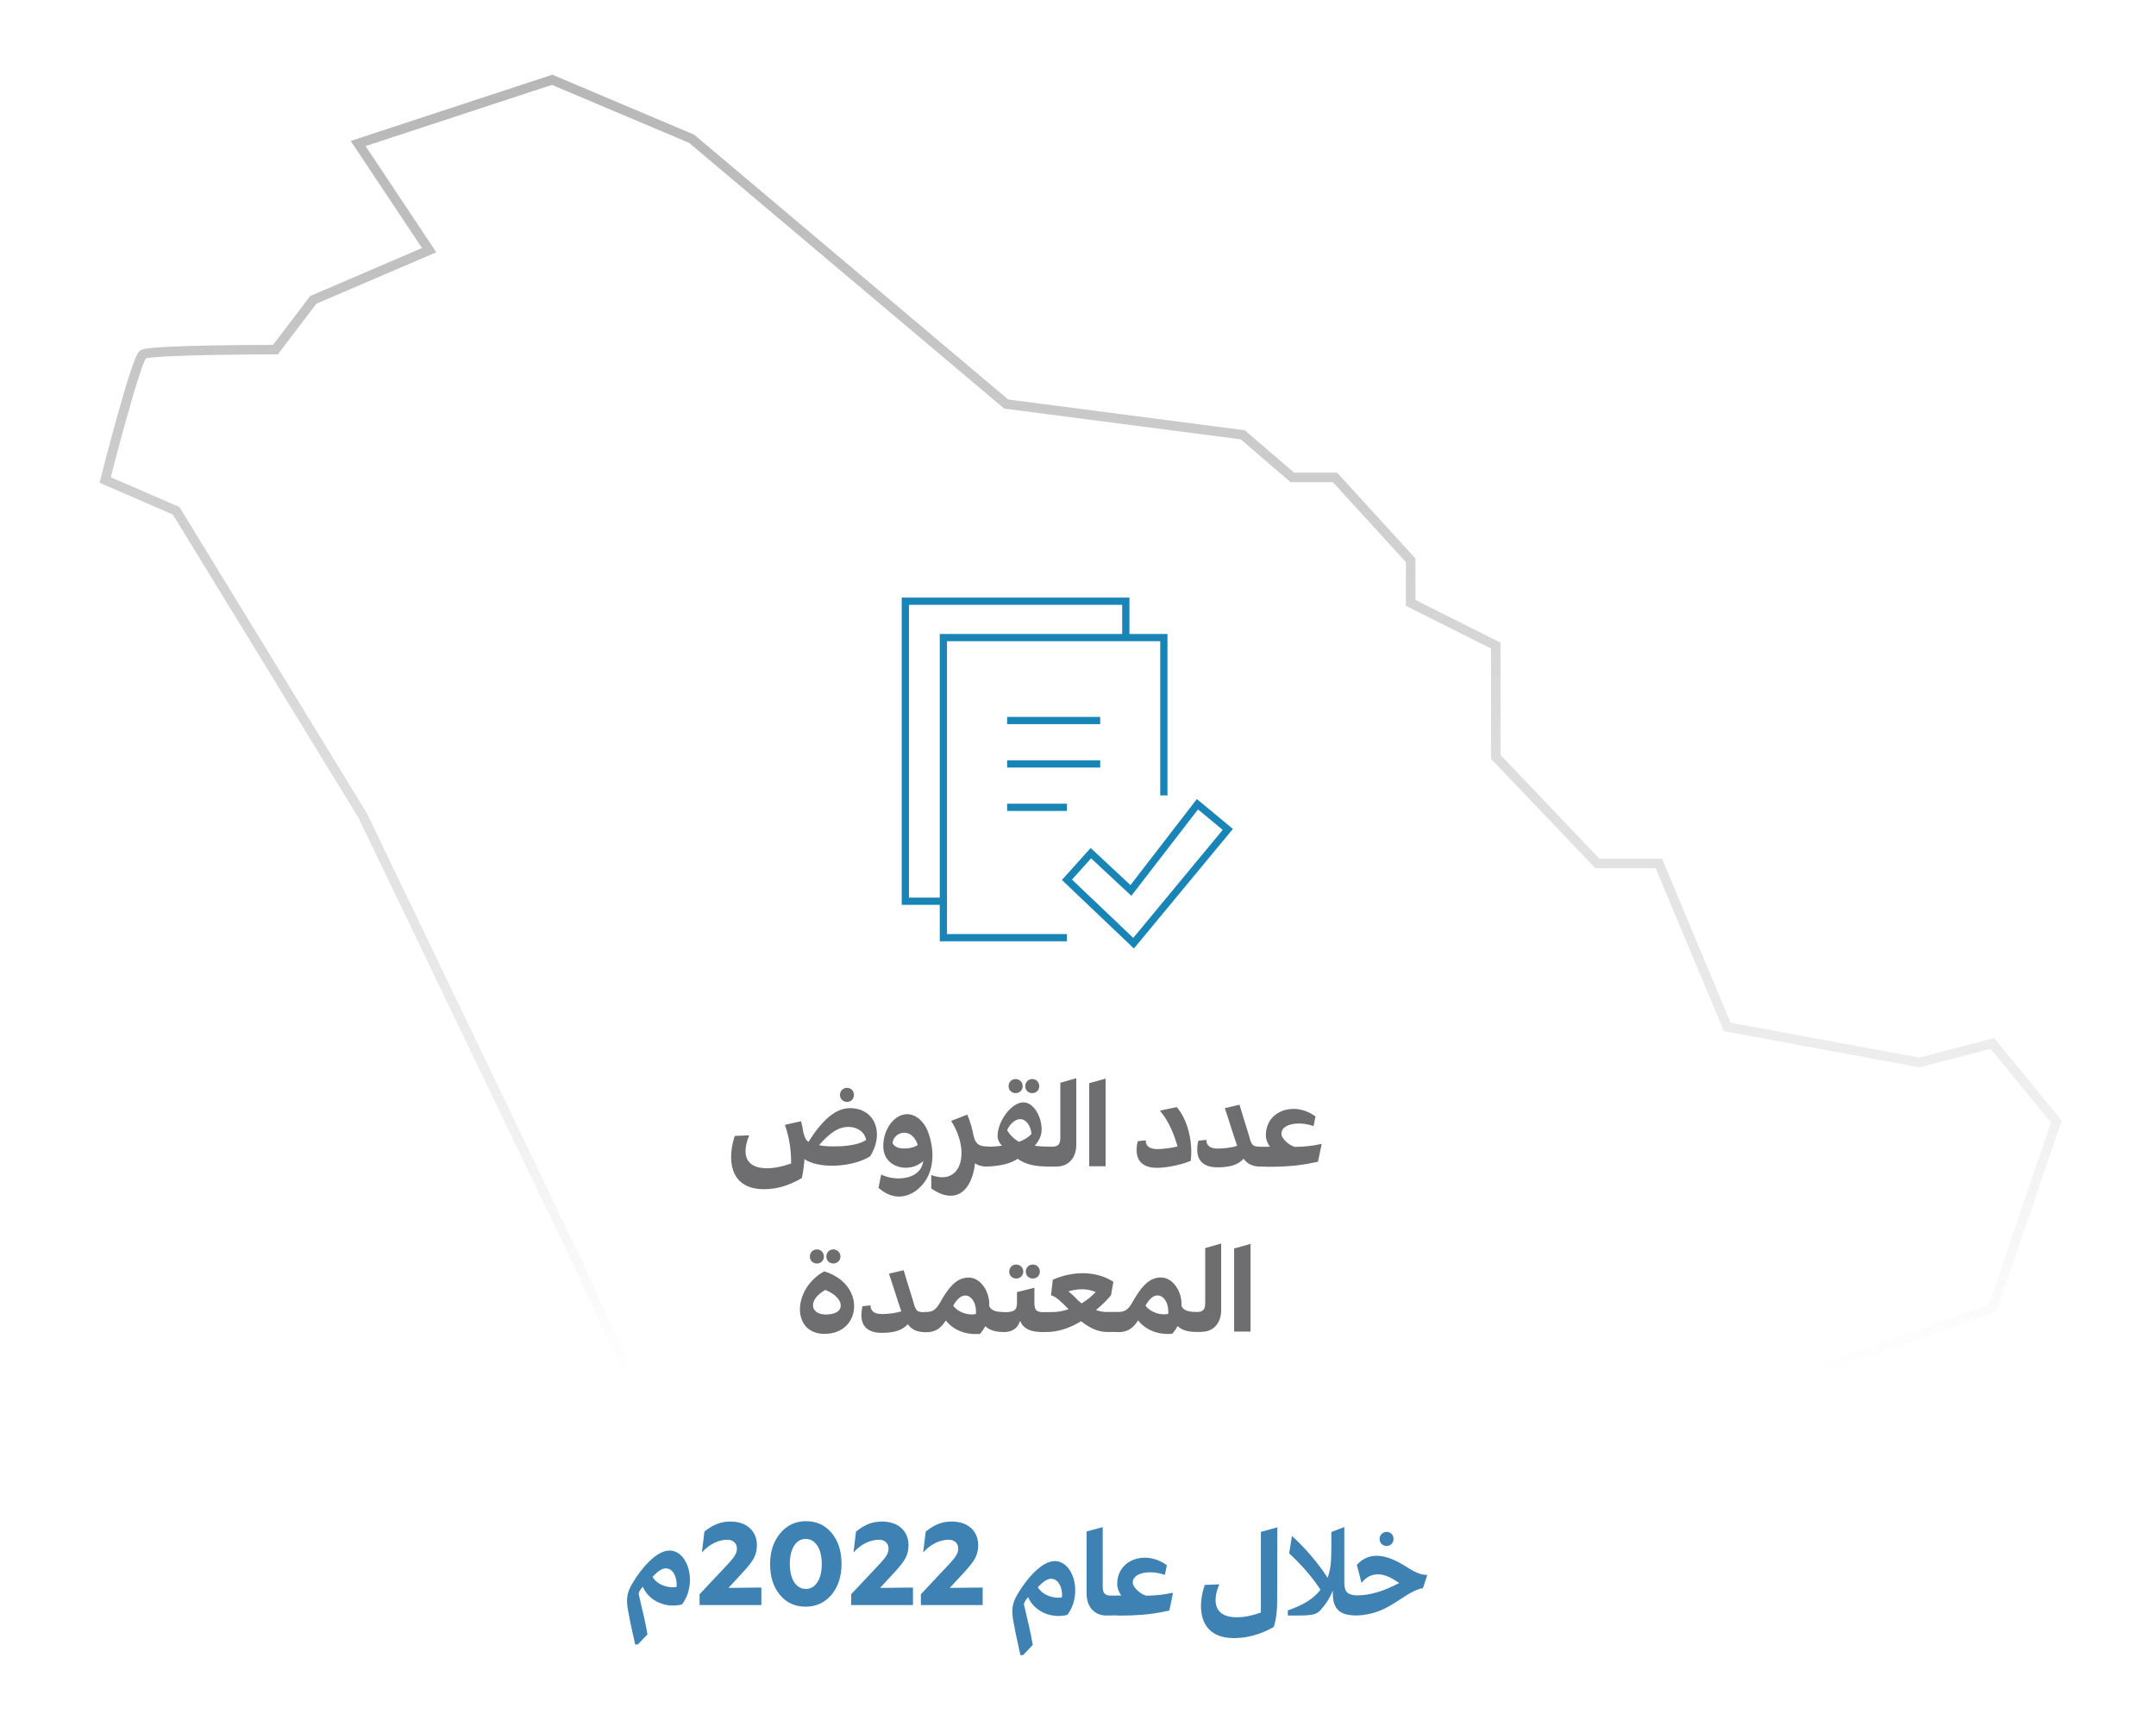 <svg width="208" height="166" viewBox="0 0 208 166" fill="none" xmlns="http://www.w3.org/2000/svg">
<path d="M70.873 109.62L72.283 109.56C72.033 110.15 71.923 110.66 71.923 111.08C71.923 112.19 72.693 112.74 73.983 112.74C74.713 112.74 75.473 112.58 76.323 112.28C76.323 111.69 76.293 111.15 76.213 110.56C76.123 109.93 75.973 109.28 75.723 108.55L77.283 108.2C77.373 108.56 77.453 108.95 77.513 109.33C77.623 109.74 77.753 110.04 78.003 110.19C79.383 107.99 80.683 106.91 82.053 106.94C84.413 106.97 85.343 109.35 83.953 111.58C82.413 112.57 79.403 112.82 77.863 112.01C77.763 111.96 77.683 111.92 77.623 111.84C77.563 112.44 77.473 113.23 77.353 113.69C76.013 114.46 74.893 114.76 73.693 114.76C71.663 114.76 70.533 113.67 70.533 111.63C70.533 111.04 70.643 110.36 70.883 109.63L70.873 109.62ZM83.553 110.01C83.433 109.25 82.763 108.79 81.943 108.75C81.233 108.74 80.403 108.91 79.023 110.51C79.543 110.68 82.443 110.79 83.553 110.01ZM81.033 105.66C81.033 105.27 81.343 104.98 81.713 104.98C82.113 104.98 82.383 105.27 82.383 105.66C82.383 106.05 82.113 106.34 81.713 106.34C81.343 106.34 81.033 106.05 81.033 105.66ZM84.753 114.63L85.013 113.34C86.313 114.02 88.843 113.9 89.063 112.05C87.773 113.26 85.213 112.75 85.213 110.6C85.213 108.98 86.263 107.52 87.533 107.52C88.313 107.52 89.093 108.17 89.473 109.08C90.233 110.98 90.173 113.21 88.773 114.56C87.763 115.55 86.253 115.95 84.763 114.64L84.753 114.63ZM87.153 110.83C87.653 110.84 88.173 110.75 88.543 110.49C88.323 109.83 87.893 109.33 87.273 109.31C86.743 109.29 86.183 109.67 86.103 110.31C86.283 110.64 86.603 110.81 87.143 110.83H87.153ZM95.403 112.42L95.093 112.57C94.773 112.57 94.353 112.48 94.063 112.26C93.793 114.8 92.293 116.38 89.843 114.69V113.39C92.753 114.5 93.663 111.15 91.763 108.17L93.323 107.56C93.613 108.26 93.823 108.99 93.943 109.7V109.64C94.133 110.52 94.613 110.64 95.363 110.64L95.633 110.8L95.393 112.42H95.403ZM94.533 111.12L95.113 110.67H95.123C95.653 110.66 96.163 110.64 96.663 110.56C96.413 110.31 96.243 109.97 96.243 109.62C96.243 108.21 97.573 106.38 98.733 106.38C99.733 106.38 100.493 107.77 100.493 109.01C100.493 109.58 100.223 110.14 99.823 110.56C100.323 110.64 100.773 110.65 101.383 110.66V112.58C99.943 112.58 99.043 112.43 98.173 111.83C97.433 112.33 96.393 112.54 95.113 112.58H95.103L94.523 112.12V111.13L94.533 111.12ZM98.293 110.19C98.773 110.03 99.203 109.77 99.513 109.42C99.423 108.59 98.983 108 98.423 108C97.963 108 97.463 108.41 97.163 109.05C97.393 109.49 97.783 109.88 98.283 110.18L98.293 110.19ZM97.303 104.82C97.303 104.43 97.593 104.13 97.983 104.13C98.373 104.13 98.663 104.44 98.663 104.82C98.663 105.2 98.373 105.49 97.983 105.49C97.593 105.49 97.303 105.2 97.303 104.82ZM99.583 104.13C99.973 104.13 100.263 104.44 100.263 104.82C100.263 105.2 99.973 105.49 99.583 105.49C99.193 105.49 98.913 105.2 98.913 104.82C98.913 104.44 99.193 104.13 99.583 104.13ZM101.953 112.58H101.363L100.773 112.12V111.13L101.363 110.65L101.503 110.66C102.243 110.66 102.293 110.23 102.293 109.72V104.49L103.833 104.05V110.51C103.833 111.68 103.123 112.57 101.953 112.57V112.58ZM105.083 104.53L106.663 104.09V112.55H105.083V104.53ZM111.623 112.7C110.453 112.7 109.653 112.19 109.653 110.98C109.653 110.73 109.683 110.45 109.763 110.13L110.543 110.04C110.533 110.21 110.563 110.36 110.633 110.46C110.793 110.77 111.193 110.89 111.683 110.89C112.173 110.89 113.093 110.78 113.603 110.63C113.273 109.52 112.833 108.29 111.903 107.18L113.523 106.84C114.613 108.06 115.103 110.31 114.873 112.03C113.843 112.45 112.443 112.7 111.623 112.7ZM121.633 110.65V112.58C120.833 112.58 120.343 112.32 119.973 111.82C119.433 112.45 118.553 112.65 117.463 112.65C116.283 112.65 115.503 112.15 115.503 110.94C115.503 110.68 115.533 110.4 115.613 110.08L116.393 110C116.383 110.17 116.403 110.31 116.483 110.41C116.643 110.73 117.023 110.84 117.513 110.84C117.933 110.84 118.863 110.76 119.353 110.57C118.963 109.46 118.613 108.26 118.163 106.94L119.583 106.61C120.183 108.63 120.503 109.55 120.613 110.01C120.793 110.57 120.973 110.66 121.623 110.66L121.633 110.65ZM122.143 112.58H121.623L121.043 112.12V111.13L121.623 110.67L122.523 110.66C122.263 110.33 122.123 109.93 122.123 109.55C122.123 107.97 123.333 107.01 124.803 107.01C125.503 107.01 126.253 107.25 126.913 107.74L126.733 108.64L126.683 108.66C126.243 108.5 125.753 108.42 125.313 108.42C124.363 108.42 123.623 108.76 123.623 109.42C123.623 109.78 124.153 110.42 124.913 110.68C125.833 110.66 126.593 110.59 127.443 110.4L127.503 110.43L127.153 112.11C125.813 112.4 124.693 112.6 122.153 112.6L122.143 112.58Z" fill="#6E6E70"/>
<path d="M79.513 122.691C81.493 123.281 82.403 124.731 82.403 126.061C82.403 127.451 81.393 128.721 79.543 128.721C77.953 128.721 77.173 127.641 77.173 126.351C77.173 125.061 77.963 123.541 79.513 122.691ZM78.133 121.261C78.133 120.871 78.423 120.571 78.813 120.571C79.203 120.571 79.483 120.881 79.483 121.261C79.483 121.641 79.203 121.931 78.813 121.931C78.423 121.931 78.133 121.651 78.133 121.261ZM79.683 126.851C80.663 126.851 81.113 126.461 81.113 125.991C81.113 125.481 80.593 124.861 79.623 124.481C78.803 124.941 78.433 125.501 78.433 125.971C78.433 126.471 78.883 126.851 79.683 126.851ZM80.393 120.571C80.783 120.571 81.083 120.881 81.083 121.261C81.083 121.641 80.773 121.931 80.393 121.931C80.013 121.931 79.723 121.651 79.723 121.261C79.723 120.871 80.003 120.571 80.393 120.571ZM89.233 126.621V128.551C88.433 128.551 87.943 128.291 87.573 127.791C87.033 128.421 86.153 128.621 85.063 128.621C83.883 128.621 83.103 128.121 83.103 126.911C83.103 126.651 83.133 126.371 83.213 126.051L83.993 125.971C83.983 126.141 84.003 126.281 84.083 126.381C84.243 126.701 84.623 126.811 85.113 126.811C85.533 126.811 86.463 126.731 86.953 126.541C86.563 125.431 86.213 124.231 85.763 122.911L87.183 122.581C87.783 124.601 88.103 125.521 88.213 125.981C88.393 126.541 88.573 126.631 89.223 126.631L89.233 126.621ZM95.053 127.981C94.933 128.241 94.743 128.491 94.553 128.721C93.283 128.841 92.003 128.411 91.253 127.431C90.773 128.181 90.223 128.561 89.393 128.561H89.153L88.563 128.081V127.091L89.153 126.611H89.393C90.323 126.621 90.583 125.851 90.943 125.261C91.823 123.791 92.583 123.281 93.463 123.291C94.643 123.291 95.523 124.721 95.433 126.031C95.623 126.521 96.223 126.611 96.813 126.611V128.541C96.033 128.541 95.453 128.361 95.043 127.971L95.053 127.981ZM94.153 126.811C94.223 125.881 93.843 125.191 93.313 125.041C92.793 124.921 92.353 125.311 91.963 126.001C92.473 126.711 93.523 126.961 94.153 126.801V126.811ZM96.213 127.091L96.803 126.631H96.953C98.033 126.621 98.113 126.291 98.113 125.641V124.691L99.793 124.271V125.701C99.793 126.441 99.983 126.631 100.723 126.631V128.551C99.443 128.551 98.753 128.271 98.413 127.461C98.173 128.221 97.623 128.551 96.813 128.551L96.223 128.091V127.101L96.213 127.091ZM97.363 122.711C97.363 122.341 97.653 122.031 98.043 122.031C98.433 122.031 98.723 122.341 98.723 122.711C98.723 123.081 98.433 123.381 98.043 123.381C97.653 123.381 97.363 123.101 97.363 122.711ZM99.643 122.031C100.033 122.031 100.323 122.341 100.323 122.711C100.323 123.081 100.033 123.381 99.643 123.381C99.253 123.381 98.963 123.101 98.963 122.711C98.963 122.321 99.243 122.031 99.643 122.031ZM107.783 126.621V128.541H106.833C105.853 128.541 105.033 128.081 104.303 127.501C103.173 128.181 102.063 128.541 100.973 128.541H100.723L100.143 128.061V127.081L100.723 126.621H101.453C102.043 126.621 102.603 126.511 103.093 126.341C102.463 125.711 101.913 125.121 101.393 125.001L101.573 123.491C103.583 122.611 105.793 122.651 107.413 123.691L107.183 124.991C106.983 125.241 106.473 125.821 105.733 126.421C106.053 126.531 106.403 126.611 106.773 126.611H107.783V126.621ZM103.853 125.341C104.023 125.501 104.183 125.651 104.343 125.781C104.913 125.451 105.363 125.041 105.713 124.691C105.013 124.381 104.133 124.301 103.073 124.621C103.343 124.821 103.593 125.071 103.853 125.331V125.341ZM113.603 127.971C113.483 128.231 113.293 128.481 113.103 128.711C111.833 128.831 110.553 128.401 109.803 127.421C109.323 128.171 108.773 128.551 107.943 128.551H107.703L107.113 128.071V127.081L107.703 126.601H107.943C108.873 126.611 109.133 125.841 109.493 125.251C110.373 123.781 111.133 123.271 112.013 123.281C113.193 123.281 114.073 124.711 113.983 126.021C114.173 126.511 114.773 126.601 115.363 126.601V128.531C114.583 128.531 114.003 128.351 113.593 127.961L113.603 127.971ZM112.703 126.801C112.773 125.871 112.393 125.181 111.863 125.031C111.343 124.911 110.903 125.301 110.513 125.991C111.023 126.701 112.073 126.951 112.703 126.791V126.801ZM115.933 128.531H115.343L114.753 128.071V127.081L115.343 126.601L115.483 126.611C116.223 126.611 116.273 126.181 116.273 125.671V120.441L117.813 120.001V126.461C117.813 127.631 117.103 128.521 115.933 128.521V128.531ZM119.063 120.481L120.643 120.041V128.501H119.063V120.481Z" fill="#6E6E70"/>
<path d="M64.582 149.631C66.418 149.631 67.313 152.827 65.794 154.833C64.344 155.207 62.655 154.595 62.009 153.122C61.748 153.439 61.59 153.666 61.624 153.847C62.02 155.649 62.27 156.499 62.462 157.723L61.533 158.698H61.272C61.136 157.995 60.842 156.85 60.604 155.479C60.411 154.436 60.422 153.756 61.023 152.782C61.941 151.229 63.369 149.631 64.582 149.631ZM62.95 152.17C63.46 153.02 64.593 153.28 65.273 153.144C65.352 152.238 64.956 151.456 64.378 151.365C64.026 151.286 63.584 151.49 62.95 152.17Z" fill="#3D82B2"/>
<path d="M67.492 154.89V153.847L70.314 150.844C70.903 150.198 71.096 149.858 71.096 149.438C71.096 148.94 70.733 148.588 70.178 148.588C69.441 148.588 68.512 148.928 67.741 149.79H67.719L67.957 147.806C68.727 147.183 69.453 146.832 70.473 146.832C72.037 146.832 73.023 147.75 73.023 149.121C73.023 149.563 72.932 149.971 72.739 150.345C72.547 150.719 72.184 151.172 71.663 151.739L70.28 153.235L73.453 153.201V154.89H67.492ZM81.186 150.912C81.186 152.124 80.868 153.122 80.222 153.892C79.576 154.663 78.738 155.048 77.729 155.048C76.709 155.048 75.87 154.674 75.247 153.915C74.612 153.156 74.295 152.17 74.295 150.934C74.295 149.722 74.624 148.736 75.281 147.954C75.927 147.183 76.754 146.798 77.752 146.798C78.772 146.798 79.599 147.172 80.234 147.931C80.868 148.69 81.186 149.688 81.186 150.912ZM76.199 150.912C76.199 152.362 76.777 153.337 77.752 153.337C78.704 153.337 79.282 152.351 79.282 150.934C79.282 149.495 78.692 148.509 77.729 148.509C76.766 148.509 76.199 149.506 76.199 150.912ZM82.118 154.89V153.847L84.94 150.844C85.529 150.198 85.722 149.858 85.722 149.438C85.722 148.94 85.359 148.588 84.804 148.588C84.067 148.588 83.138 148.928 82.367 149.79H82.345L82.583 147.806C83.353 147.183 84.079 146.832 85.099 146.832C86.663 146.832 87.649 147.75 87.649 149.121C87.649 149.563 87.558 149.971 87.365 150.345C87.173 150.719 86.81 151.172 86.289 151.739L84.906 153.235L88.079 153.201V154.89H82.118ZM88.842 154.89V153.847L91.664 150.844C92.253 150.198 92.446 149.858 92.446 149.438C92.446 148.94 92.083 148.588 91.528 148.588C90.791 148.588 89.862 148.928 89.091 149.79H89.068L89.306 147.806C90.077 147.183 90.802 146.832 91.822 146.832C93.386 146.832 94.372 147.75 94.372 149.121C94.372 149.563 94.282 149.971 94.089 150.345C93.896 150.719 93.534 151.172 93.012 151.739L91.63 153.235L94.803 153.201V154.89H88.842Z" fill="#3D82B2"/>
<path d="M102.973 155.84C101.523 156.21 99.833 155.6 99.183 154.13C98.923 154.45 98.763 154.67 98.793 154.86C99.193 156.66 99.443 157.51 99.633 158.74L98.703 159.72H98.443C98.303 159.02 98.013 157.87 97.773 156.5C97.583 155.46 97.593 154.78 98.193 153.8C99.113 152.25 100.543 150.65 101.753 150.65C103.593 150.65 104.483 153.85 102.963 155.85L102.973 155.84ZM102.453 154.15C102.533 153.24 102.133 152.46 101.553 152.37C101.203 152.29 100.763 152.49 100.123 153.17C100.633 154.02 101.763 154.28 102.443 154.15H102.453ZM104.833 153.83V147.79L106.383 147.37V153.04C106.383 153.55 106.443 153.98 107.163 153.98H107.313V155.9H106.723C105.543 155.9 104.833 155 104.833 153.84V153.83ZM107.803 155.89H107.283L106.703 155.43V154.44L107.283 153.98L108.183 153.97C107.923 153.64 107.783 153.24 107.783 152.86C107.783 151.28 108.993 150.32 110.463 150.32C111.163 150.32 111.913 150.56 112.573 151.05L112.393 151.95L112.343 151.97C111.903 151.81 111.413 151.73 110.973 151.73C110.023 151.73 109.283 152.07 109.283 152.73C109.283 153.09 109.813 153.73 110.573 153.99C111.493 153.97 112.253 153.9 113.103 153.71L113.163 153.74L112.813 155.42C111.473 155.71 110.353 155.91 107.813 155.91L107.803 155.89ZM122.883 157.01C121.533 157.78 120.233 158.08 119.033 158.08C117.003 158.08 115.863 156.99 115.863 154.95C115.863 154.36 115.983 153.68 116.223 152.95L117.633 152.89C117.373 153.48 117.273 153.99 117.273 154.41C117.273 155.53 118.023 156.07 119.333 156.07C120.043 156.07 120.823 155.91 121.643 155.61V147.83L123.233 147.39L123.213 154.62C123.213 155.65 123.063 156.48 122.893 157.01H122.883ZM130.783 155.89C129.243 155.89 128.583 155.26 128.583 153.75V153.48C128.303 154.21 127.933 154.77 127.513 155.24C127.393 155.41 127.253 155.53 127.103 155.63C126.813 155.81 126.333 155.9 125.503 155.9H124.243V155.41C125.773 154.87 126.733 154.28 127.393 153.41C126.613 152.23 125.733 151.18 124.373 149.9L124.643 148.22C125.943 149.42 127.113 150.77 128.083 152.26C128.353 151.5 128.443 150.8 128.443 149.35V147.84L129.693 147.36V152.69C129.693 153.03 129.743 153.29 129.813 153.46C129.983 153.82 130.383 153.97 131.193 153.97L131.473 154.12L131.213 155.74L130.763 155.9L130.783 155.89ZM130.143 154.44L130.733 153.96C132.223 153.99 133.593 153.5 134.993 152.76C134.703 152.58 134.483 152.43 134.333 152.35C133.583 151.91 132.293 151.53 131.353 152.76L130.903 151.01C132.273 149.49 134.123 150.25 135.473 151.07C136.313 151.61 136.963 151.99 137.663 151.98L137.683 152.03L137.273 153.28C137.183 153.28 137.123 153.29 137.023 153.3C135.983 153.65 135.233 154.29 134.233 154.88C133.373 155.39 132.543 155.71 131.673 155.82C131.363 155.88 131.053 155.9 130.733 155.9L130.143 155.42V154.44ZM133.093 148.51C133.093 148.14 133.403 147.83 133.773 147.83C134.173 147.83 134.443 148.14 134.443 148.51C134.443 148.88 134.173 149.19 133.773 149.19C133.403 149.19 133.093 148.9 133.093 148.51Z" fill="#3D82B2"/>
<path d="M91.013 86.971H87.343V58.02H108.613V61.531M102.933 90.49H91.013V61.531H112.283V76.76M97.163 69.531H106.143M97.163 73.721H106.143M97.163 77.91H102.933M109.363 91.02L102.933 84.9L105.243 82.331L109.103 85.93L115.523 77.611L118.453 80.04L109.363 91.02Z" stroke="#1985B6" stroke-width="0.7" stroke-miterlimit="10"/>
<g opacity="0.5">
<mask id="mask0_1520_4714" style="mask-type:luminance" maskUnits="userSpaceOnUse" x="0" y="0" width="208" height="166">
<path d="M207.923 0.22H0.603V165.74H207.923V0.22Z" fill="white"/>
</mask>
<g mask="url(#mask0_1520_4714)">
<mask id="mask1_1520_4714" style="mask-type:luminance" maskUnits="userSpaceOnUse" x="0" y="0" width="208" height="166">
<path d="M207.923 0.22H0.603V165.74H207.923V0.22Z" fill="white"/>
</mask>
<g mask="url(#mask1_1520_4714)">
<path d="M35.063 78.82L16.993 49.29L10.143 46.32C10.143 46.32 13.113 34.66 13.793 34.2C14.473 33.74 26.573 33.74 26.573 33.74L30.223 28.94L41.403 24.14L34.553 13.85L53.263 7.7L66.723 13.39L97.073 38.99L119.893 41.96L124.683 46.07H128.793L136.093 54.07V58.18L144.303 62.3V73.04L154.113 83.33H160.043L166.633 99.1L185.153 102.53L192.223 100.7L198.383 108.24L192.223 126.3L146.813 142.07L132.663 147.1L120.793 160.13L113.943 155.33L100.483 155.56L84.053 153.04L82.453 164.24H79.483L65.793 143.89L55.933 122.28L35.023 78.77L35.063 78.82Z" stroke="url(#paint0_linear_1520_4714)" stroke-width="0.92" stroke-miterlimit="10"/>
</g>
</g>
</g>
<defs>
<linearGradient id="paint0_linear_1520_4714" x1="104.263" y1="7.7" x2="104.263" y2="164.24" gradientUnits="userSpaceOnUse">
<stop stop-color="#6E6E70"/>
<stop offset="0.802" stop-color="#6E6E70" stop-opacity="0"/>
</linearGradient>
</defs>
</svg>
